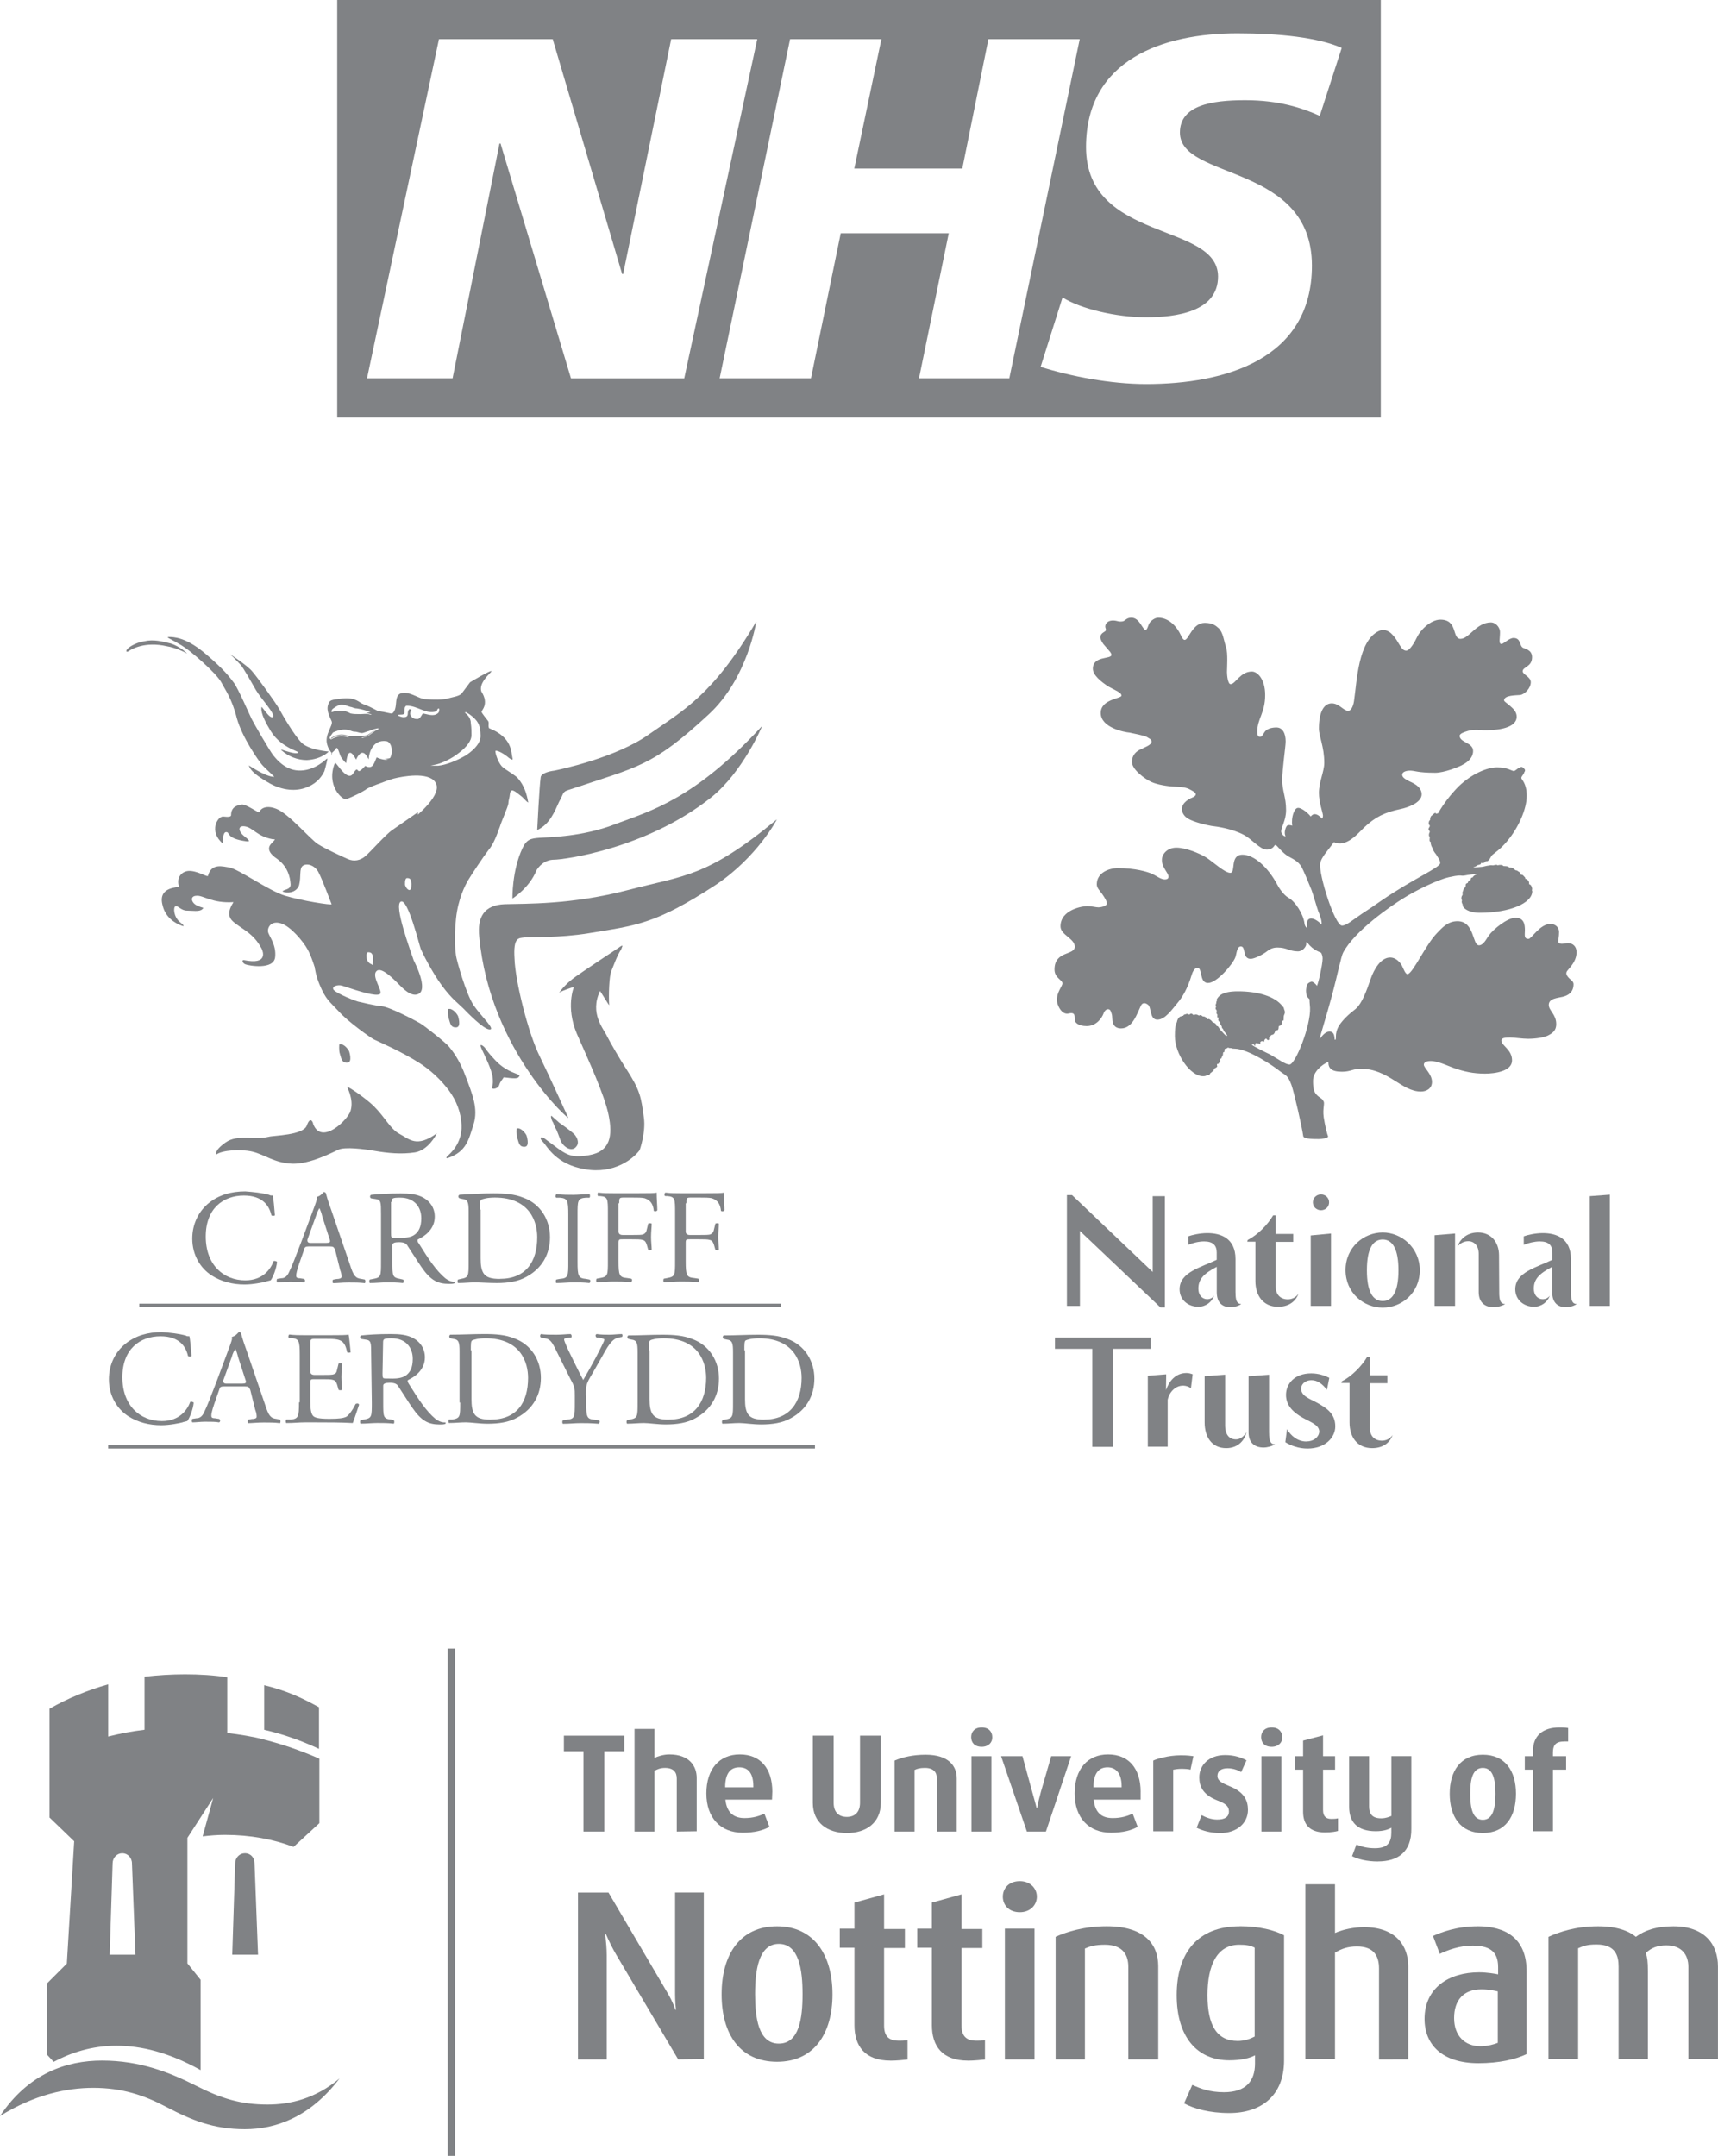 <?xml version="1.0" encoding="UTF-8"?>
<svg id="Layer_1" data-name="Layer 1" xmlns="http://www.w3.org/2000/svg" viewBox="0 0 416.85 523.04">
  <defs>
    <style>
      .cls-1 {
        fill: #808285;
        stroke-width: 0px;
      }
    </style>
  </defs>
  <g>
    <g>
      <path class="cls-1" d="M31.22,157.98c.69-.51,3.95-2.41,9.25-1.2,2.06.34,4.29,1.38,4.8,1.72s-1.54-1.72-3.95-2.41c-2.06-.51-4.11-1.03-6.34-.51-2.23.33-4.27,1.7-4.27,2.21-.18.18,0,.53.51.18"/>
      <path class="cls-1" d="M41,154.54c1.03,0,4.11,0,8.91,4.11,4.64,3.95,5.83,5.67,6.86,7.03,1.03,1.38,3.77,7.71,4.29,8.75.51,1.03,4.46,7.9,5.32,8.91.85,1.03,3.08,3.77,6.68,3.6,3.6-.16,5.99-2.75,6.34-2.92.16-.16-.34,1.88-.69,3.08-.51,1.03-1.54,2.75-3.95,3.77-2.23,1.03-5.49,1.2-9.09-.69-5.49-3.08-4.98-4.11-5.32-4.46-.34-.34,3.95,2.75,6.18,2.75.16,0-2.41-2.23-3.08-3.08-.69-.85-4.64-6.34-5.99-11.16-1.2-4.8-2.92-7.03-3.6-8.4-.69-1.38-2.75-3.42-4.46-4.98s-4.29-3.77-5.99-4.64c-1.56-1-3.44-1.68-2.41-1.68"/>
      <path class="cls-1" d="M79.76,182.34s-1.72,1.88-5.32,2.06c-2.23,0-4.46-.85-6.18-2.41-.51-.51,2.75,1.03,3.95.69,1.2-.34-3.77-.85-6.52-5.32-2.75-4.46-2.23-5.49-2.23-5.83s2.06,3.08,2.75,2.41c.69-.69-2.92-4.46-4.11-6.52-1.2-2.06-3.08-5.49-3.77-6.18-.69-.69-1.72-1.88-2.41-2.41-.69-.51,4.11,2.57,5.32,4.11,1.2,1.38,5.67,7.55,6.52,9.09s3.6,6.34,5.49,8.24c1.87,1.72,6.5,2.06,6.5,2.06"/>
      <path class="cls-1" d="M150.24,229.84c-.51.34-8.06,5.32-10.47,7.03-2.41,1.7-3.42,3.08-4.11,3.95,0,0,1.2-.69,3.6-1.38,0,0-2.06,4.8.69,11.32,2.92,6.68,6.68,14.74,7.71,19.72s.51,8.91-4.8,9.78c-4.98.85-5.67-.34-10.81-4.11-.69-.51-1.38-.16-.34.85,1.03,1.03,3.08,5.49,10.29,6.68,7.03,1.2,11.66-2.57,13.2-4.64,0,0,1.54-4.29,1.03-7.9-.69-4.98-.85-6.52-4.29-11.83-1.38-2.06-3.95-6.52-4.64-7.9-.85-1.88-4.29-5.49-1.72-10.97,0-.16,2.23,3.6,2.23,3.42-.16-2.41,0-7.03.51-8.24.51-1.2,1.38-3.77,2.41-5.32.2-.65.72-1.34-.49-.47"/>
      <path class="cls-1" d="M137.89,271.17c.69,1.03-19.03-16.12-21.61-43.9-.51-4.8,1.2-7.71,6.18-7.9,4.98-.16,16.12.16,29.84-3.42,13.73-3.6,19.21-3.08,36.18-17.15.16-.16-4.8,9.25-14.92,15.95-14.74,9.6-19.38,9.78-30.7,11.66-7.37,1.2-14.23.85-15.61,1.03s-2.75-.16-2.41,5.14c.16,5.32,3.26,18,6.18,23.83,2.75,5.65,6.19,13.37,6.86,14.74"/>
      <path class="cls-1" d="M124.34,218s-.16-6.68,2.41-12.17c1.03-2.23,2.06-2.41,4.11-2.57,2.06-.16,10.47-.16,18.69-3.42,8.24-3.08,19.03-5.99,35.33-23.67.16-.16-4.64,11.16-12.35,17.31-15.77,12.51-35.84,15.09-38.07,15.09-2.41,0-3.77,1.72-4.29,2.57-1.7,4.29-5.83,6.86-5.83,6.86"/>
      <path class="cls-1" d="M130.35,201.37s.51-10.63.85-12.86c.16-.85,1.88-1.38,3.26-1.54.85-.16,15.09-3.08,23.14-8.91,8.06-5.67,15.27-9.25,25.9-27.27,0,0-2.06,13.73-11.48,22.47-13.89,12.86-17.15,12.69-33.96,18.35-1.72.51-1.2.85-2.41,2.92-1.01,2.21-2.23,5.47-5.31,6.85Z"/>
      <path class="cls-1" d="M101.36,197.08s-4.46,3.08-6.18,4.29c-1.54,1.03-5.32,5.32-6.52,6.34-1.2,1.03-2.75,1.38-4.29.69-1.54-.69-5.32-2.41-7.21-3.6s-7.03-7.37-10.12-8.58c-3.08-1.2-4.11.51-4.11.85s-3.26-2.06-4.29-1.88c-1.03.16-2.57.51-2.57,2.57,0,.34-.51.51-1.88.34-1.38-.16-3.6,3.6-.16,6.52.16.16-.16-2.75.85-2.75s-.16,1.54,4.8,2.23c.34,0,1.54.34-.16-1.03-1.88-1.38-1.88-2.92,0-2.57s2.92,2.41,6.52,3.08c.51.16,1.2-.34-.16,1.03-1.38,1.38-.16,2.75,1.38,3.77,1.38,1.03,2.57,2.41,3.08,4.8.16,1.2.34,1.72-.16,2.23s-2.41.69-1.2,1.03c1.38.34,3.08-.16,3.6-1.72.51-2.06,0-3.95.85-4.64s2.75-.34,3.77,1.38c1.03,1.88,3.08,7.55,3.26,7.9.16.34-7.37-.85-11.32-2.06-3.95-1.2-11.32-6.52-13.55-6.86-1.38-.16-4.29-1.2-5.14,2.06-.16.34-2.75-1.38-4.8-1.2-1.54.16-2.92,1.54-2.23,3.77.16.34-5.32-.16-3.95,4.64.69,2.92,3.08,4.29,4.46,4.8.34.16,1.38.51-.34-.85-1.54-1.38-1.54-3.6-1.03-3.77.51-.34,1.38,1.03,2.75,1.03s3.08.34,3.77-.34c.51-.51.34-.16-1.2-.85s-1.88-2.41-.16-2.41c1.54-.16,3.77,1.88,8.91,1.54.16,0-2.23,2.75-.16,4.64,2.06,1.88,4.98,2.75,7.03,6.68.34.69,1.54,3.95-4.29,2.75-.51-.16-.51.69.34,1.03.85.34,6.86,1.38,7.21-1.72s-1.54-5.14-1.72-6.18c-.16-1.03.69-2.75,3.08-2.06,2.41.69,5.49,4.46,6.52,6.34s1.54,3.95,2.41,6.18c.16.34,13.55-13.38,12.01-18.87-1.38-5.49,11.48-16.12,12.01-16.99.51-.47.33-3.55.33-3.55"/>
      <rect class="cls-1" x="33.79" y="316.28" width="155.73" height=".85"/>
      <rect class="cls-1" x="26.24" y="350.58" width="171.5" height=".85"/>
      <path class="cls-1" d="M86.62,274.59s0-.69-.16-1.2-.16-1.03-1.03-1.03c-.51,0-.16,1.38-.16,1.38,0,0,.34.69,1.03.85h.33"/>
      <path class="cls-1" d="M86.62,274.59s0-.69-.16-1.2-.16-1.03-1.03-1.03c-.51,0-.16,1.38-.16,1.38,0,0,.34.69,1.03.85h.33Z"/>
      <path class="cls-1" d="M26.42,334.63c0,4.11,2.06,7.21,4.64,8.91,2.41,1.54,5.14,2.23,8.06,2.23,2.06,0,4.46-.51,5.14-.69.34-.16.69-.16,1.2-.34.51-.69,1.38-2.75,1.54-4.46-.16-.16-.69-.34-.85-.16-.69,1.88-2.57,4.64-6.86,4.64-5.32,0-9.6-3.77-9.6-10.63s4.29-9.94,9.25-9.94c4.64,0,6.18,2.57,6.68,4.8.16.16.69.16.85,0-.16-2.06-.34-4.11-.51-4.8-.34,0-.69,0-.85-.16-1.88-.51-3.77-.69-5.83-.85-3.42,0-6.34.85-8.75,2.75-2.57,2.03-4.11,5.11-4.11,8.71"/>
      <path class="cls-1" d="M67.93,344.39l-.85-.16c-1.38-.16-1.88-.69-2.75-3.42l-4.46-13.04c-.51-1.38-1.03-2.92-1.38-4.29,0-.16-.34-.34-.51-.34-.34.34-.85,1.03-1.72,1.2.16.51-.16,1.2-.51,2.23l-3.26,8.75c-1.38,3.6-2.23,5.83-2.92,7.21-.51,1.2-1.2,1.54-1.88,1.54l-1.03.16c-.16.16-.16.69,0,.85.85,0,2.06-.16,3.08-.16,1.54,0,2.57,0,3.42.16.34-.16.34-.69,0-.85l-1.03-.16c-.85,0-.85-.34-.85-.69s.16-1.2.69-2.75l1.2-3.42c.16-.69.34-.85,1.2-.85h4.98c1.03,0,1.03.16,1.38.85l1.2,4.82c.34.85.34,1.38.34,1.72s-.51.51-1.2.51l-.85.16c-.16.16-.16.69,0,.85.85,0,2.23-.16,3.77-.16s2.57,0,3.95.16c.16-.16.16-.69,0-.85ZM58.84,335.68h-3.95q-.85,0-.69-.85l2.06-5.69c.16-.69.51-1.38.85-1.88.34.69.51,1.38.69,2.06l1.72,5.32c.34.85.16,1.03-.69,1.03Z"/>
      <path class="cls-1" d="M72.55,340.28c0,3.42-.16,3.95-2.06,4.11h-1.03c-.16.16-.16.69,0,.85,1.88,0,3.08-.16,4.46-.16h2.92c2.92,0,5.83,0,8.75.16.34-.85,1.2-3.42,1.54-4.46-.16-.34-.51-.34-.85-.16-.85,1.72-1.72,2.75-2.23,3.08-.69.34-1.72.51-4.11.51-2.92,0-3.6-.34-3.95-.69-.51-.51-.69-1.72-.69-3.42v-4.64c0-.85.16-.85,1.03-.85h1.88c1.2,0,2.06,0,2.57.16.69.16.85.69,1.03,1.2l.34,1.2c.16.16.69.16.85,0,0-.69-.16-1.88-.16-3.08s.16-2.57.16-3.26c-.16-.16-.69-.16-.85,0l-.34,1.38c-.16.85-.34,1.03-.85,1.2-.34.16-1.38.16-2.75.16h-1.88q-1.03,0-1.03-.85v-6.52c0-1.2,0-1.38,1.03-1.38h2.41c1.38,0,2.41,0,3.08.16,1.72.34,2.06,1.54,2.41,3.08.16.16.69.16.85,0-.16-1.38-.34-3.77-.51-4.29-.34.16-2.23.16-4.46.16h-6.18c-1.38,0-2.41,0-3.77-.16-.16.16-.34.69,0,.85h.51c1.88.16,2.06.69,2.06,4.11v11.48h-.18v.07Z"/>
      <path class="cls-1" d="M108.06,345.09h-.16c-.85,0-1.54-.34-2.23-.85-2.23-1.88-3.95-4.46-6.52-8.58-.16-.34-.34-.51-.16-.85,1.54-.69,4.11-2.41,4.11-5.49,0-2.23-1.2-3.77-2.75-4.64s-3.42-1.03-5.49-1.03c-3.26,0-5.49.16-7.21.34-.34.16-.34.69,0,.85l1.03.16c1.38.16,1.38.69,1.38,3.77l.16,11.5c0,3.42,0,3.77-1.88,4.11l-.85.16c-.16.16-.16.69,0,.85,1.54,0,2.75-.16,4.11-.16s2.41,0,3.95.16c.16-.16.16-.69,0-.85l-.69-.16c-1.88-.16-1.88-.69-1.88-4.11v-4.11q0-.69,1.54-.69c1.38,0,1.88.34,2.23,1.03,1.03,1.54,2.41,3.77,3.26,4.98,2.23,3.26,3.95,4.11,6.68,4.11.51,0,1.03,0,1.38-.16q.16-.16,0-.34ZM95.2,334.45c-1.72,0-2.23,0-2.23-.16-.16-.16-.16-.51-.16-1.03l.14-7.55c0-.85.16-1.03,2.06-1.03,3.6,0,5.14,2.41,5.14,4.98,0,2.23-.69,3.26-1.54,3.95-.85.69-2.23.85-3.42.85Z"/>
      <path class="cls-1" d="M124.72,324.68c-2.06-.85-4.46-1.03-7.21-1.03s-5.32.16-8.24.16c-.34.16-.34.69,0,.85l.69.16c1.38.16,1.54.85,1.54,3.08v12.35h.16v.02c0,3.42,0,3.77-1.88,4.11h-.85c-.16.16-.16.69,0,.85,1.54,0,2.75-.16,4.11-.16,1.2,0,3.26.34,5.32.34,2.57,0,5.14-.34,7.21-1.54,3.77-2.06,5.67-5.49,5.67-9.6s-2.23-8.06-6.52-9.6ZM119.04,344.41c-2.06,0-3.26-.34-3.95-1.38-.51-.85-.69-1.88-.69-3.6v-11.83h-.16c0-1.54,0-2.23.34-2.41.34-.16,1.38-.51,3.26-.51,8.58,0,10.29,5.99,10.29,9.6,0,5.99-2.75,10.12-9.09,10.12Z"/>
      <path class="cls-1" d="M142.18,338.57c0-2.57,0-2.75,1.54-5.32l2.06-3.6c1.54-2.75,2.57-4.8,4.29-5.14l.85-.16c.16-.16.16-.51,0-.69h0c-1.03,0-2.06.16-3.08.16s-1.88,0-3.08-.16c-.34.16-.34.51,0,.85h.51c.85.16,1.38.34,1.38.51,0,.34-1.2,2.57-2.06,4.29-1.03,1.88-2.06,3.77-3.08,5.49-1.2-2.23-2.41-4.8-3.6-7.21-.16-.34-1.03-2.23-1.03-2.57s.16-.34,1.38-.51h.34c.16-.16.16-.69-.16-.85-.85,0-2.06.16-3.42.16-1.54,0-2.75,0-3.77-.16-.16.16-.34.51,0,.85l.85.16c1.03.16,1.54.34,2.57,2.41l3.77,7.55c1.03,1.88,1.03,2.23,1.03,3.95v1.72c0,3.42,0,3.95-1.88,4.11l-1.03.16c-.16.16-.16.69,0,.85,1.72,0,2.92-.16,4.29-.16s2.41,0,4.46.16c.16-.16.34-.69,0-.85l-1.2-.16c-1.72-.16-1.88-.69-1.88-4.11v-1.72h-.04Z"/>
      <path class="cls-1" d="M167.93,324.85c-2.06-.85-4.46-1.03-7.21-1.03s-5.32.16-8.24.16c-.34.16-.34.69,0,.85l.69.16c1.38.16,1.54.85,1.54,3.08v12.21c0,3.42,0,3.77-1.88,4.11l-.69.16c-.16.16-.16.69,0,.85,1.54,0,2.75-.16,4.11-.16,1.2,0,3.26.34,5.32.34,2.57,0,5.14-.34,7.21-1.54,3.77-2.06,5.67-5.49,5.67-9.6s-2.23-8.06-6.52-9.6ZM162.25,344.41c-2.06,0-3.26-.34-3.95-1.38-.51-.85-.69-1.88-.69-3.6v-11.83h-.16c0-1.54,0-2.23.34-2.41.16-.16,1.38-.51,3.26-.51,8.58,0,10.29,5.99,10.29,9.6,0,5.99-2.92,10.12-9.09,10.12Z"/>
      <path class="cls-1" d="M191.08,324.85c-2.06-.85-4.46-1.03-7.21-1.03s-5.32.16-8.24.16c-.34.16-.34.69,0,.85l.69.16c1.38.16,1.54.85,1.54,3.08v12.21c0,3.42,0,3.77-1.88,4.11l-.69.16c-.16.16-.16.69,0,.85,1.54,0,2.75-.16,4.11-.16,1.2,0,3.26.34,5.32.34,2.57,0,5.14-.34,7.21-1.54,3.77-2.06,5.67-5.49,5.67-9.6s-2.23-8.06-6.52-9.6ZM185.41,344.41c-2.06,0-3.26-.34-3.95-1.38-.51-.85-.69-1.88-.69-3.6v-11.83h-.16c0-1.54,0-2.23.34-2.41.34-.16,1.38-.51,3.26-.51,8.58,0,10.29,5.99,10.29,9.6,0,5.99-2.92,10.12-9.09,10.12Z"/>
      <path class="cls-1" d="M46.65,300.49c0,4.11,2.06,7.21,4.64,8.91,2.41,1.54,5.14,2.23,8.06,2.23,2.06,0,4.46-.51,5.14-.69.34-.16.69-.16,1.2-.34.51-.69,1.38-2.75,1.54-4.46-.16-.16-.69-.34-.85-.16-.69,1.88-2.57,4.64-6.86,4.64-5.32,0-9.6-3.77-9.6-10.63s4.29-9.94,9.25-9.94c4.64,0,6.18,2.57,6.68,4.8.16.16.69.16.85,0-.16-2.06-.34-3.95-.51-4.8-.34,0-.69,0-.85-.16-1.88-.51-3.77-.69-5.83-.85-3.42,0-6.34.85-8.75,2.75-2.55,2.03-4.11,5.13-4.11,8.71"/>
      <path class="cls-1" d="M88.52,310.43l-.85-.16c-1.38-.16-1.88-.69-2.75-3.42l-4.46-13.04c-.51-1.38-1.03-2.92-1.38-4.29,0-.16-.34-.34-.51-.34-.34.34-.85,1.03-1.72,1.2.16.51-.16,1.2-.51,2.23l-3.26,8.75c-1.38,3.6-2.23,5.83-2.92,7.21-.51,1.2-1.2,1.54-1.88,1.54l-1.03.16c-.16.16-.16.69,0,.85.85,0,2.06-.16,3.08-.16,1.54,0,2.57,0,3.42.16.34-.16.34-.69,0-.85l-1.03-.16c-.85,0-.85-.34-.85-.69s.16-1.2.69-2.75l1.2-3.42c.16-.69.34-.85,1.2-.85h4.98c1.03,0,1.03.16,1.38.85l1.2,4.82c.34.85.34,1.38.34,1.72s-.51.51-1.2.51l-.85.16c-.16.16-.16.69,0,.85,1.03,0,2.23-.16,3.77-.16s2.57,0,3.95.16c.16-.16.16-.69,0-.85ZM79.25,301.54h-3.95q-.85,0-.69-.85l2.06-5.69c.34-1.03.69-1.72.85-1.88.16.34.51,1.2.69,2.06l1.72,5.32c.34.85.16,1.03-.69,1.03Z"/>
      <path class="cls-1" d="M110.29,310.98c-.85,0-1.54-.34-2.23-.85-2.23-1.88-3.95-4.46-6.52-8.58-.16-.16-.34-.51-.16-.85,1.54-.69,4.11-2.41,4.11-5.49,0-2.23-1.2-3.77-2.75-4.64s-3.42-1.03-5.49-1.03c-3.26,0-5.49.16-7.21.34-.34.16-.34.69,0,.85l1.03.16c1.38.16,1.38.69,1.38,3.77v11.5c0,3.42,0,3.77-1.88,4.11l-.85.16c-.16.16-.16.69,0,.85,1.54,0,2.75-.16,4.11-.16s2.41,0,3.95.16c.16-.16.34-.69,0-.85l-.69-.16c-1.88-.34-1.88-.69-1.88-4.11v-4.11q0-.69,1.54-.69c1.38,0,1.88.34,2.23,1.03,1.03,1.54,2.41,3.77,3.26,4.98,2.23,3.26,3.95,4.11,6.68,4.11.51,0,1.03,0,1.38-.16.16-.16.16-.34,0-.34ZM100.69,299.48c-.85.69-2.23.85-3.42.85-1.72,0-2.23,0-2.23-.16-.16-.16-.16-.51-.16-1.03v-7.55h.14c0-.85.16-1.03,2.06-1.03,3.6,0,5.14,2.41,5.14,4.98,0,2.23-.69,3.26-1.54,3.95Z"/>
      <path class="cls-1" d="M126.93,290.55c-2.06-.85-4.46-1.03-7.21-1.03s-5.32.16-8.24.34c-.34.16-.34.69,0,.85l.69.16c1.38.16,1.54.85,1.54,3.08v12.21c0,3.42,0,3.77-1.88,4.11l-.69.16c-.16.16-.16.69,0,.85,1.54,0,2.75-.16,4.11-.16,1.2,0,3.26.16,5.32.16,2.57,0,5.14-.34,7.21-1.54,3.77-2.06,5.67-5.49,5.67-9.6s-2.23-8.06-6.52-9.6ZM121.26,310.27c-2.06,0-3.26-.34-3.95-1.38-.51-.85-.69-1.88-.69-3.6v-11.83h-.16c0-1.54,0-2.23.34-2.41.34-.16,1.38-.51,3.26-.51,8.58,0,10.29,5.99,10.29,9.6,0,5.99-2.75,10.12-9.09,10.12Z"/>
      <path class="cls-1" d="M137.89,306.16c0,3.42,0,3.95-2.06,4.11l-.85.16c-.16.16-.16.69,0,.85,1.54,0,2.75-.16,4.11-.16s2.41,0,3.95.16c.16-.16.34-.69,0-.85l-.85-.16c-1.88-.16-2.06-.69-2.06-4.11v-11.48c0-3.42,0-3.95,2.06-4.11h.85c.16-.16.16-.69,0-.85-1.54,0-2.75.16-3.95.16-1.38,0-2.41,0-4.11-.16-.16.16-.34.69,0,.85h.85c1.88.16,2.06.69,2.06,4.11v11.48Z"/>
      <path class="cls-1" d="M150.24,291.92c0-1.2,0-1.38,1.03-1.38h2.06c1.38,0,2.41,0,3.08.16,1.54.51,2.06,1.54,2.23,3.08.16.16.69.16.85-.16,0-1.2-.16-2.75-.16-4.29-.34.16-2.23.16-4.46.16h-5.99c-1.38,0-2.41,0-3.77-.16-.16.16-.16.69,0,.85h.51c1.88.16,1.88.69,1.88,4.11v11.66c0,3.42,0,3.77-1.88,4.11l-.85.16c-.16.16-.16.69,0,.85,1.54,0,2.57-.16,4.11-.16,1.38,0,2.41,0,4.29.16.16-.16.34-.69,0-.85l-1.03-.16c-1.88-.16-2.06-.69-2.06-4.11v-4.44c0-.85.16-.85,1.03-.85h2.23c1.2,0,2.06,0,2.57.16.69.16.85.69,1.03,1.2l.34,1.2c.16.16.69.16.85,0,0-.69-.16-2.06-.16-3.08,0-1.2.16-2.57.16-3.26-.16-.16-.69-.16-.85,0l-.34,1.38c-.16.85-.51,1.03-.85,1.2-.34.16-1.38.16-2.75.16h-2.23q-1.03,0-1.03-.85v-6.85h.16Z"/>
      <path class="cls-1" d="M166.54,291.92c0-1.2,0-1.38,1.03-1.38h2.06c1.38,0,2.41,0,3.08.16,1.54.51,2.06,1.54,2.23,3.08.16.16.69.16.85-.16,0-1.2-.16-2.75-.16-4.29-.34.16-2.23.16-4.46.16h-5.99c-1.38,0-2.41,0-3.77-.16-.16.16-.34.69,0,.85h.51c1.88.16,1.88.69,1.88,4.11v11.66c0,3.42,0,3.77-1.88,4.11l-.85.16c-.16.16-.16.69,0,.85,1.54,0,2.57-.16,4.11-.16,1.38,0,2.41,0,4.29.16.16-.16.16-.69,0-.85l-1.03-.16c-1.88-.16-2.06-.69-2.06-4.11v-4.44c0-.85.16-.85,1.03-.85h2.23c1.2,0,2.06,0,2.57.16.69.16.85.69,1.03,1.2l.34,1.2c.16.16.69.16.85,0,0-.69-.16-2.06-.16-3.08,0-1.2.16-2.57.16-3.26-.16-.16-.69-.16-.85,0l-.34,1.38c-.16.85-.51,1.03-.85,1.2-.34.16-1.38.16-2.75.16h-2.23q-1.03,0-1.03-.85v-6.85h.16Z"/>
      <path class="cls-1" d="M117.5,254.02c-.16-.16-1.38-1.2-.69.34s2.57,5.14,2.75,7.21-.34,2.06-.16,2.41c.16.34,1.38.16,1.72-.69.16-.85,1.2-1.88,1.03-1.88,0-.16,3.08.51,3.6,0,.51-.51.34-.51-.34-.85-.69-.34-2.92-.85-5.32-3.42-2.43-2.61-2.08-2.61-2.59-3.11"/>
      <path class="cls-1" d="M106,274.94c-.16.34-2.06,4.11-5.32,4.64-3.26.51-6.68.16-9.6-.34-2.92-.51-7.37-1.03-8.91-.34s-7.03,3.6-11.32,3.42-6.68-2.23-9.6-2.92-7.37-.34-8.75.69c0,0-.69-.85,2.23-2.92s6.86-.51,10.47-1.38c1.2-.34,8.4-.34,9.25-2.75.85-2.41,1.54-.69,1.54-.34,2.06,5.32,8.58-1.2,9.09-3.26.85-2.92-1.03-5.83-.85-5.83,2.23,1.2,5.32,3.6,6.52,4.8,2.75,2.75,3.95,5.49,6.18,6.68,2.39,1.23,4.09,3.46,9.07-.14"/>
      <path class="cls-1" d="M82.33,253.33s-.16,1.54.16,2.41.34,2.23,1.88,2.06c1.2-.16.34-2.75.34-2.75,0,0-.69-1.38-1.88-1.72h-.51"/>
      <path class="cls-1" d="M108.75,244.77s-.16,1.54.16,2.41.34,2.23,1.88,2.06c1.2-.16.34-2.75.34-2.75,0,0-.69-1.38-1.88-1.72h-.51"/>
      <path class="cls-1" d="M125.37,273.74s-.16,1.54.16,2.41c.34.85.34,2.23,1.88,2.06,1.2-.16.34-2.75.34-2.75,0,0-.69-1.38-1.88-1.72h-.51"/>
      <path class="cls-1" d="M133.96,270.83c.51.51,1.2,1.03,1.72,1.54,0,0,2.75,1.88,3.77,2.92.85,1.03,1.03,2.23.34,2.92-.51.69-1.38.69-2.06.34-.69-.34-1.38-1.03-1.72-1.88s-.85-2.41-1.2-2.92c-.34-.51-.51-1.38-.69-1.54-.34-.53-.69-1.88-.16-1.38"/>
      <path class="cls-1" d="M97.59,182c-.34,1.38-1.88,2.23-3.26,2.23-.51,0-.69-.16-1.2-.16,1.72,0,3.42-.34,3.77-2.06.16-.85.16-1.54-.51-2.23-.69-.69-1.03-1.03-2.41-1.88-.34-.16.51.16.69.34,1.72.51,3.26,2.05,2.92,3.77"/>
      <path class="cls-1" d="M128.13,194.51c-.69-4.11-2.41-5.49-2.57-5.83-.34-.34-1.38-1.03-2.41-1.72-.87-.53-1.21-.87-1.38-1.03-1.2-1.36-1.7-3.77-1.54-3.77.51-.16,2.06.69,3.26,1.72,1.2.85.85.16.85,0-.34-1.38,0-4.98-5.67-7.21-.34-.69.16-1.38-.34-1.88-1.38-1.72-1.52-2.06-1.49-2.1-.13-.25,1.97-1.81-.05-4.94-.67-2.05,2.06-4.29,2.41-4.8.53-.85-5.14,2.57-5.14,2.57-1.03,1.38-1.56,2.06-2.06,2.75-.67.69-2.23.85-3.42,1.2-1.38.33-3.26.33-5.32.16-1.38,0-3.26-1.54-5.14-1.54-3.08,0-1.2,3.6-2.92,4.98-.16.18-1.7-.34-3.08-.51-.69,0-1.2-.69-3.95-1.72-1.03-.34-1.72-1.72-5.14-1.38-2.73.34-3.08.34-3.42,1.54-.53,1.54.69,3.44.85,3.95.51,1.03-1.88,3.26-1.03,5.83.27.92.83,1.65,1.07,1.94.22-.31.71-.56,1.09-1.21.34-.53.85,1.72,1.2,2.23.85,1.21,1.2,1.38,1.2,1.38.53-5.14,2.41-.69,2.41-.85,1.88-3.93,3.08.53,3.08-.16,0-1.21.87-4.8,4.29-4.29,1.03.16,1.72,2.05,1.03,3.77-.51,1.54-3.42.16-3.42.16-.53,1.21-.87,3.1-2.75,2.06-1.72,1.88-1.56,1.2-2.06.85-.69.34-.85,1.38-1.54,1.54-1.54.34-3.6-3.59-3.77-3.08-2.23,5.49,1.9,9.09,2.75,8.75,1.56-.51,4.13-1.88,4.64-2.23.51-.51,2.92-1.38,3.42-1.54,1.36-.51,2.23-.85,3.42-1.2,2.06-.53,8.4-1.72,10.12.85,2.06,2.92-4.62,8.24-5.99,9.44s-4.11,3.08-5.14,3.42c-1.03.34-2.73,2.39-7.71,7.03-2.23,2.23-2.23,8.4-2.57,9.09-.85,1.36-9.78,5.14-9.09,6.68s1.2,4.8,1.2,6.18-.34,3.44,1.2,7.21c1.56,3.77,2.41,4.11,4.64,6.52,2.25,2.57,7.9,6.52,8.58,6.86s6.68,2.92,10.97,5.67c4.29,2.73,6.52,5.83,7.21,6.68,1.88,2.57,2.92,5.32,3.08,8.4.18,4.64-2.92,7.04-3.42,7.55s-.16.51,0,.51c4.62-1.56,5.14-4.47,6.34-8.24,1.2-3.77-.34-7.37-1.88-11.48-1.54-4.29-3.42-6.52-4.11-7.37-.69-.87-5.83-4.98-7.03-5.67-1.2-.69-7.35-3.93-9.25-4.11s-4.64-.87-5.32-1.03c-.67,0-5.65-2.06-6.34-2.92-.69-.87,1.03-1.38,2.06-1.03,4.64,1.56,8.06,2.57,9.09,2.06,1.03-.53-2.23-4.47-.69-5.67,1.21-1.03,4.47,2.41,5.32,3.26.87.87,2.92,3.1,4.64,2.41,2.73-1.03-.87-7.9-1.03-8.24-.67-2.06-4.96-13.55-3.08-14.23,1.72-.69,4.46,10.63,4.8,11.48.34.85,2.73,5.65,5.14,8.91,2.39,3.26,4.13,4.46,5.14,5.49s4.8,4.98,6.34,5.14c1.72.16-1.88-3.08-3.77-5.83-1.88-2.75-4.13-10.97-4.29-12.01-.16-1.03-.51-4.29,0-9.09s2.23-8.06,2.92-9.25c.69-1.2,3.78-5.83,4.98-7.37,1.21-1.38,2.06-3.78,2.75-5.67.34-1.21,2.06-4.98,2.06-5.67s.34-1.56.34-2.06c.18-1.88,1.21-.85,2.75.34.34.18,1.88,2.06,1.72,1.38ZM80.44,172.74v-.16c0-.07.02-.14.04-.2h-.04s.05-.07.07-.11c.13-.25.38-.43.6-.56.27-.2.54-.34.54-.34.51-.34,1.2-.51,1.72-.34.51,0,1.54.51,1.88.51.51.16.85.34,1.38.34,1.03.16,2.23.51,3.26.85-.18.05-.4.09-.62.14.04,0,.07.02.09.02h-.22c-.11.02-.24.04-.34.05.47.13.89.24,1.07.29l.34.16h-.34c-.85-.33-1.72-.14-2.41-.14-.85,0-1.72,0-2.41-.16-1.38-.85-3.08-.85-4.46-.34h-.16ZM91.76,177c-.69.16-1.2.69-1.72,1.03-.69.51-1.2.85-2.23,1.03v-.16c1.03,0,1.54-.51,2.23-1.03.34-.34.69-.51,1.2-.69l-.81.27c-.74.54-1.34,1.09-2.43,1.09l-3.44.02c-1.68-.67-2.7-.36-4.18.45-.05.11-.09.18-.09.24,1.38-.85,2.57-1.2,4.29-.51v.16c-1.72-.51-2.75-.34-4.29.51,0-.16-.18-.16-.18-.16-.16-.16-.34-.16.69-1.54.94-.4,1.47-.6,2.17-.67.24-.04.47-.04.74-.04,1.03,0,1.72.51,2.23.51.8,0,1.16.31,1.92.34.36-.02,1.01-.34,1.68-.51.6-.24,1.2-.47,1.67-.54.29-.09.54-.14.74-.14-.14.04-.25.09-.38.14.07,0,.14.02.2.04h.34l-.34.16ZM90.39,234.12s-.34-.16-.18-.18c-.85-.16-1.2-1.2-1.2-1.2,0,0-.34-1.72.34-1.72,1.03,0,1.03.69,1.2,1.38,0,.69-.16,1.72-.16,1.72ZM99.66,215.95c0-.18-.18-.18-.34,0-.69-.16-1.03-1.2-1.03-1.2,0,0-.18-1.72.51-1.72,1.03,0,.87.69,1.03,1.38,0,.69-.16,1.54-.16,1.54ZM101.2,174.45c-.51,0-1.2-.16-1.54-.85-.34-.51,0-1.03.16-1.38-.16-.16-.34-.16-.51-.16-.69.69,0,1.54-.85,1.88-.69.16-1.2,0-1.88-.34v-.16c.51-.16,1.72.16,1.54-.69,0-.51,0-1.38.51-1.54,2.73-.02,4.8,2.21,7.21,1.36.34-.16.16-.69.69-.69.16.34,0,1.03-.34,1.2-1.03.85-2.57.16-3.6,0-.34.51-.69,1.38-1.38,1.38ZM112.86,183.36c-2.06,1.2-4.64,2.23-6.52,2.41h-1.88l1.54-.34c1.38-.34,3.6-1.38,5.32-2.75,2.06-1.54,3.08-3.08,3.08-4.29,0-1.03,0-1.72-.16-2.92,0-1.2-.69-2.06-1.72-2.75l.56.33c-.07-.05-.14-.11-.22-.14l.16-.16.85.51c1.88,1.38,2.75,2.41,2.75,5.32,0,2.06-2.41,3.95-3.77,4.8Z"/>
      <path class="cls-1" d="M80.61,182.85s-.05-.05-.13-.13c-.07.11-.11.2-.11.33l.24-.2Z"/>
    </g>
    <g>
      <path class="cls-1" d="M348.96,197.26c1.3-2.28,3.06-4.56,4.97-6.48,3.06-2.95,6.79-4.61,9.32-4.61s3.57.88,4.04.88c.41,0,.83-.62,1.45-.83.26-.05.21-.16.41-.16.31,0,.88.52.88.83,0,.26-.1.26-.16.41-.16.67-.73.98-.73,1.45,0,.41,1.3,1.19,1.3,4.35s-1.97,7.67-4.71,10.93c-1.66,2.02-3.11,2.9-3.68,3.42-.31.31-.47.93-.88,1.3s-.62.05-.78.31c-.16.31-.57.36-.88.31-.31-.1-.05.16-.31.31-.31.16-.31.1-.67.21-.31.1-.16.31-1.04.47.31.16,1.71-.05,2.02-.05s1.3-.31,1.61-.31.31-.1.67-.1c.31,0,.31.05.47.05s.83-.31,1.19,0c.16-.16.83-.1.93-.1.21,0,.26.21.47.26.26.05.67,0,.98.1.1.05.21.05.36.26.67-.05,1.24.31,1.35.52.31.31.47.1.62.26s.62.31.73.57c.05.16-.05.26.05.31.1.1.41.1.52.16s.21.21.31.31c.1.16.41.26.31.62.52,0,.93.62.93.93v.31s.16.16.31.21c.21.05.52.83.41,1.14-.1.31.05.26.05.41,0,2.9-5.44,5.23-12.74,5.23-2.8,0-3.89-1.14-4.04-1.5-.1-.26-.1-.31-.1-.52-.1-.16-.36-.57-.16-.98,0,0-.16-.26-.16-.57.05-.67.31-.62.31-.88,0-.16-.05-.26-.05-.36,0-.31.16-.36.26-.88.1-.36.16-.1.31-.41s.21-.1.21-.52.1-.47.52-.62c0,0,.1-.62.57-.67.21,0,.1-.26.21-.47.1-.26.36-.05.47-.31.05-.16.52-.57,1.04-.67-1.81-.05-2.9.41-3.68.36-.57-.05-.78-.16-3.16.36-2.95.67-8.29,3.37-10.93,5.03-3.32,2.02-11.97,8.03-14.76,13.26-.47.83-1.45,5.7-2.64,10.15-1.35,5.08-2.95,10-3.06,10.83.78-1.04,1.5-1.81,2.38-1.81,1.45,0,1.14,1.81,1.3,1.97.26.16.26-.36.26-.88,0-.47.1-1.5.83-2.64.83-1.24,2.18-2.59,3.89-3.89,1.66-1.35,2.8-4.71,3.68-7.25.88-2.54,2.54-5.28,4.77-5.28,1.55,0,2.54,1.4,2.85,1.97.36.73.88,2.18,1.4,2.07,1.3-.26,4.4-7.2,7.1-9.95,1.24-1.3,2.64-2.9,4.97-2.9,4.2,0,3.57,5.85,5.23,5.85,1.09,0,1.86-1.66,2.38-2.38,1.09-1.5,4.46-4.3,6.48-4.3s2.28,1.55,2.28,3c0,1.14-.31,2.12.88,2.12.73,0,2.75-3.63,5.34-3.63.98,0,2.07.67,2.07,1.97,0,1.19-.21,1.86-.21,2.23s.31.62.83.62c.57,0,1.09-.16,1.55-.16,1.09,0,2.07.73,2.07,2.18,0,1.71-.88,2.95-2.02,4.25-.47.52-.62.88-.26,1.5.62.98,1.55,1.19,1.55,2.02,0,2.02-1.35,2.75-2.59,3.06-1.19.31-3.42.36-3.42,1.97,0,1.4,1.81,2.28,1.81,4.66,0,1.04-.36,1.92-1.76,2.64-1.5.88-4.56.93-5.03.93-1.4,0-3.32-.31-4.4-.31s-2.12.05-2.12.73c0,1.24,2.59,2.18,2.59,4.82s-4.14,3.21-6.58,3.21c-2.9,0-5.13-.52-7.51-1.35-1.24-.41-3.78-1.71-5.65-1.71-1.09,0-1.66.36-1.66.88,0,.83,1.97,2.23,1.97,4.2,0,1.66-1.4,2.33-2.69,2.33-4.71,0-7.87-5.54-14.66-5.54-1.71,0-2.43.73-4.46.73-2.64,0-3.37-.88-3.32-2.43-1.66.78-3.73,2.43-3.73,4.66,0,1.76.21,2.69.88,3.37.67.73,1.45.93,1.61,1.5.47.47-.21,1.71.1,3.94.26,1.71.78,3.99,1.04,4.56.26.52-1.66.73-2.18.73-.88,0-3.78.05-3.83-.73-.31-2.23-2.18-10.46-2.85-12.38-.93-2.49-1.35-2.23-2.9-3.42-1.35-1.09-7.62-5.39-10.93-5.39-.88,0-.41-.16-1.14-.16-.47,0-.1-.1-.36-.1-.31,0-.26.26-.73.26-.31,0-.1.83-.31.83-.31,0-.21.31-.26.62-.05.31-.31.52-.36.83s-.36,0-.36.31.16.31,0,.52c-.31.36-.26.57-.47.57-.26,0-.26.1-.26.21,0,.41.21.36-.1.62s-.67.26-.67.62c0,.16-.1.26-.16.36-.21,0-.36.21-.47.31s-.05-.1-.26.26c-.21.31-.16.31-.36.31-.67,0-.41.31-1.35.31-3.16,0-6.84-5.44-6.84-9.74,0-3,.41-2.95.52-3.52.1-.62.57-1.19.88-1.24.36-.05.26-.21.67-.16-.05-.26.31-.31.52-.36.31-.16.47-.16.88.1.16-.1.26-.26.52-.26s.36.31.57.31c.31,0,.26-.1.52-.1s.41.05.78.26c.16-.05.26-.16.41-.1s.41.16.47.31c.21,0,.41-.05.83.26.16.1.31.31.31.41.31.05.16-.21.57.05.41.26.41.31.67.62.26.31.21.05.52.26.52.31.31.52.52.73.16,0,.21,0,.36.16.26.21.05.31.26.41.1.05.21,0,.26.31.05.26.36.36.67.78.21.26.67.73.83.73.21,0,.16-.21-.16-.57-.36-.52-.36-.31-.67-1.04-.1-.26-.31-.16-.31-.52,0-.31-.41-.62-.41-.88s0-.31-.16-.41-.21-.16-.26-.31c-.16-.36.05-.36.05-.62s-.26.05-.31-.16c-.05-.21,0-.41,0-.62s-.21-.1-.21-.41.05-.21.05-.52-.21-.26-.26-.52c-.05-.31.1-.26.1-.57s-.1-.05-.1-.31c0-.31.16-.26.16-.67,0-.16.1-.31.16-.47.05-.21-.16-.21,0-.36.47-.73,1.24-1.86,5.08-1.86,4.77,0,9.01,1.19,10.83,3.63.16.21.31.21.36.62.05.31.21.36.21.88,0,.31-.21.57-.26.88-.1.57.1,1.14-.26,1.14-.31,0-.1.93-.36.93-.21,0-.05.31-.47.31-.31,0,0,.93-.47,1.04-.16.05-.47-.1-.57.36-.05.21-.26.67-.57.73-.47.1-.31.1-.52.31-.62.57-.21.67-.36.88-.47.47-.57-.52-.88-.16-.16.21-.26.21-.26.36,0,.41-.1.31-.41.21-.36-.16-.73.31-.57.47.21.26-.05.31-.31.1-.1-.1-.31-.05-.41-.1-.26-.1-.52,0-.52.26,0,.36.05.36-.1.36s-.1-.36-.31-.36c-.26,0-.47.05-.47.05.1.31,3.63,2.02,4.51,2.43,2.07,1.19,3.68,2.43,4.71,2.43,1.4,0,5.18-9.43,4.97-13.78-.1-1.35-.16-1.66-.1-1.86.1-.41-.88-.36-.88-2.23,0-.41.1-1.3.41-1.71.21-.26.73-.52.98-.52.31,0,1.14.67,1.24,1.04.36-.57,1.4-5.23,1.4-6.68,0-.52-.21-1.14-.36-1.35-.21-.21-1.86-.52-3.26-2.38-.1-.16-.31-.26-.36-.16-.1.1,0,.16,0,.47,0,.47-.78,1.71-2.02,1.71-2.07,0-2.64-.93-4.97-.93-1.14,0-1.92.41-2.54.93-1.14.88-3.11,1.81-3.94,1.81-2.12,0-1.09-3-2.38-3-.98,0-.98,1.55-1.35,2.64-.62,1.66-4.46,6.22-6.63,6.22s-1.3-3.68-2.54-3.68c-.78,0-1.24,1.09-1.45,1.81-.93,3.11-2.18,5.28-3.42,6.73s-2.95,4.04-4.87,4.04-1.4-2.95-2.28-3.63c-.41-.31-1.24-.73-1.71.21-.93,1.92-2.02,5.54-4.82,5.54-1.71,0-2.07-1.24-2.12-2.12-.05-.88-.05-1.09-.21-1.55-.16-.52-.31-.98-.83-.98-.36,0-.83.26-1.14,1.14-.36.93-1.66,2.95-4.04,2.95-2.07,0-2.85-.88-2.9-1.45-.05-.88.21-2.02-1.45-1.61-1.81.47-2.9-2.23-2.9-3.26,0-1.97,1.35-3.37,1.35-4.04,0-.88-1.92-1.3-1.92-3.37,0-4.61,4.92-3.37,4.92-5.54,0-1.97-3.47-2.85-3.47-4.92,0-4.14,5.49-4.92,6.48-4.92s2.18.31,2.75.31,2.02-.31,2.02-.93c0-.67-.62-1.55-1.14-2.33-.57-.78-1.3-1.45-1.3-2.33,0-2.9,3.06-3.94,5.13-3.94,4.2,0,7.1.88,8.19,1.35,1.19.52,2.18,1.4,3.21,1.4.52,0,.88-.21.88-.67,0-.93-1.61-2.18-1.61-4.04,0-1.45,1.3-3,3.52-3s5.44,1.3,7.15,2.33c1.66,1.04,4.56,3.78,5.91,3.78,1.45,0-.21-4.4,3-4.4,2.75,0,6.16,3,8.44,7.3.41.83,1.61,2.54,2.64,3.11,1.66.88,3.68,3.99,3.94,6.27.1.73.52,1.09.67,1.09-.16-.73-.26-2.07.73-2.28.88-.21,2.33.93,2.69,1.45.31-.57-.47-2.59-.73-3.16-.21-.47-1.45-4.87-1.81-5.59-.31-.83-1.76-4.3-2.23-5.18-.83-1.5-2.43-2.12-3.21-2.59-1.19-.67-2.43-2.18-2.75-2.49s-.31-.26-.52-.26c-.16,0-.41,1.09-2.02,1.09s-3.57-2.54-5.54-3.57c-2.8-1.5-6.48-2.02-7.87-2.18-.98-.16-4.25-.88-5.75-1.81-1.04-.67-1.4-1.55-1.4-2.33,0-1.55,1.97-2.54,2.43-2.69.47-.21.93-.47.93-.83,0-.47-.88-.88-1.45-1.19-.83-.47-2.02-.62-3.63-.67-1.61-.05-4.25-.47-5.7-1.14-1.45-.67-4.71-2.95-4.71-4.87,0-1.35.73-2.33,1.81-2.9s2.95-1.14,2.95-2.02c0-.62-.67-.78-1.09-1.09-.52-.36-3.32-.88-4.25-1.09-1.24-.1-6.99-1.19-6.99-4.77,0-3.37,5.03-3.47,5.03-4.2,0-.78-1.45-1.24-3.11-2.18-1.86-1.19-3.83-2.8-3.83-4.35,0-3.21,4.51-2.23,4.51-3.37,0-.26-.31-.73-.47-.88l-1.24-1.45c-.47-.47-.98-1.45-.98-1.86,0-1.3,1.35-1.3,1.35-1.86,0-.36-.16-.47-.16-.83,0-.88.93-1.76,2.75-1.35.62.16.93.21,1.5.1.57-.1.88-.88,2.07-.88,1.55,0,2.28,1.66,2.64,2.12.31.41.47.83.83.83.47,0,.57-1.19,1.04-1.81.31-.41,1.19-1.14,2.02-1.14,2.54,0,4.51,2.07,5.54,4.35.21.47.52,1.04.88,1.04.98,0,1.86-4.14,4.87-4.14,1.86,0,2.69.67,3.37,1.3,1.09.98,1.3,3.21,1.81,4.66.47,1.35.21,5.18.21,5.96s.21,2.95.88,2.95c1.19,0,2.33-3.06,5.18-3.06,1.24,0,3.21,1.71,3.21,5.7,0,4.35-1.92,5.75-1.92,8.91,0,.62.1,1.24.67,1.24s.88-.93,1.24-1.35c.52-.57,1.45-.93,2.75-.93,1.5,0,2.23,1.45,2.23,3.37,0,1.35-.83,6.68-.83,9.38s.93,4.09.93,7.3c0,2.54-1.19,4.09-1.19,5.18,0,.47.62,1.3,1.09,1.14-.52-.67,0-2.33.41-2.59.31-.21.88-.05,1.19.05-.31-2.12.52-4.14,1.24-4.3,1.04-.26,3.11,1.76,3.21,2.07.31-.31.57-.57.98-.57.62,0,1.24.47,1.81,1.09.16-.26.21-.41.21-.78,0-.52-.98-3.21-.98-5.44,0-2.69,1.3-5.23,1.3-7.3,0-3.99-1.3-6.42-1.3-8.34,0-3.99,1.19-6.11,3.11-6.11,1.81,0,2.85,1.81,3.99,1.81.88,0,1.35-1.61,1.45-2.64.67-4.56.98-14.4,6.01-16.73,1.04-.52,2.33-.16,3.21.83,1.76,1.81,2.07,3.94,3.42,3.94.93,0,2.18-2.33,2.64-3.32.73-1.55,3.21-4.2,5.65-4.2,4.3,0,2.75,4.66,4.87,4.66s3.83-3.99,7.41-3.99c1.04,0,2.18,1.09,2.18,2.38,0,.88-.1,1.45-.1,1.92s0,.93.47.93,1.86-1.45,2.9-1.45c1.81,0,1.4,1.76,2.23,2.33.47.31,2.28.47,2.28,2.33,0,2.38-2.28,2.33-2.28,3.42,0,.78,1.97,1.35,1.97,2.64,0,1.4-1.4,2.95-2.59,3.11-.88.1-3.89,0-3.89,1.3,0,.31.78.73,1.4,1.3.83.73,1.66,1.45,1.66,2.69,0,1.66-1.86,3.26-7.67,3.26-.93,0-1.19-.1-2.18-.1-.41,0-1.24.05-1.97.26-1.04.31-2.02.67-2.02,1.19,0,1.66,3.26,1.61,3.26,3.68,0,1.5-1.09,2.59-2.49,3.32-.93.57-4.56,1.97-6.68,1.97-4.35,0-4.92-.52-6.11-.52-1.09,0-1.92.36-1.92.98,0,.67.67,1.04,1.61,1.55.62.31,3.11,1.19,3.11,3.21,0,2.12-3.57,3.26-5.08,3.57-3.94.83-6.16,1.92-8.91,4.51-1.4,1.35-4.35,4.97-7.3,3.52-1.24,1.81-3.11,3.63-3.32,5.18-.41,2.64,3.52,15.08,5.28,15.08,1.09,0,2.64-1.4,4.87-2.9,1.45-.93,3.06-2.02,4.82-3.26,7.72-5.28,14.14-7.93,14.14-9.01,0-.83-.67-1.45-.88-1.92-.21-.36-.41-.52-.62-.88-.21-.31-.16-.41-.31-.73s-.31-.47-.41-.88c-.1-.31-.1-.36-.05-.67-.31-.1-.31-.31-.31-.62s.05-.31.05-.57-.21-.1-.21-.52c0-.57.21-.52.21-.88,0-.1-.31-.31-.31-.52,0-.41.31-.52.31-.83s-.26-.21-.26-.47c0-.93.31-.83.36-1.04-.05-.21.05-.83.36-.98.31-.26.73-.73.98-.67.05.41.21.1.57.1"/>
      <polygon class="cls-1" points="265.03 351.02 265.03 327.24 255.97 327.24 255.97 324.49 279.23 324.49 279.23 327.24 270.06 327.24 270.06 351.02 265.03 351.02"/>
      <path class="cls-1" d="M302.44,347.44c-.36,1.76-1.86,3.89-4.92,3.89-3.52,0-5.23-2.75-5.23-6.22v-11.24l4.97-.36v12.28c0,2.33,1.04,3.42,2.64,3.42,1.14,0,2.02-.88,2.54-1.76"/>
      <path class="cls-1" d="M307.93,347.65c0,1.76.26,2.75,1.45,2.75-.73.47-1.86.78-2.8.78-2.02,0-3.63-1.04-3.63-3.68v-13.62l4.97-.36v14.14Z"/>
      <path class="cls-1" d="M325.59,335.11c2.38-1.19,4.87-3.73,6.16-5.96h.62v4.51h4.25v1.92h-4.25v10.88c0,1.66.93,3.06,2.95,3.06.93,0,1.97-.41,2.59-1.4-.47,1.45-1.92,3.21-4.97,3.21-3.63,0-5.49-2.69-5.49-6.22v-9.58h-1.97l.1-.41h0Z"/>
      <path class="cls-1" d="M282.91,337.24c.78-2.23,2.38-4.14,4.97-4.14.57,0,1.09.16,1.5.31l-.41,3.37c-2.33-1.55-5.03,0-5.65,2.8v11.4h-4.82v-17.2l4.46-.36-.05,3.83Z"/>
      <path class="cls-1" d="M316.94,349.72c-2.12,0-3.78-1.45-4.66-3l-.41,3.16c1.3.83,3.21,1.55,5.39,1.55,4.25,0,6.73-2.64,6.73-5.39,0-3.26-2.38-4.56-4.46-5.75-1.97-1.04-3.83-1.66-3.83-3.42,0-.88.78-2.02,2.54-2.02,1.45,0,2.64.93,3.73,2.33l.57-2.9c-1.04-.52-2.54-1.09-4.4-1.09-4.04,0-6.11,2.54-6.11,5.23s1.97,4.35,3.99,5.49,4.09,1.76,4.09,3.47c-.16,1.35-1.4,2.33-3.16,2.33"/>
      <polygon class="cls-1" points="385.74 316.83 385.74 290.2 390.61 289.84 390.61 316.83 385.74 316.83"/>
      <path class="cls-1" d="M302.75,300.82c2.38-1.19,4.87-3.73,6.16-5.96h.62v4.51h4.25v1.92h-4.25v10.88c0,1.66.93,3.06,2.95,3.06.93,0,1.97-.41,2.59-1.4-.47,1.45-1.92,3.21-4.97,3.21-3.57,0-5.49-2.69-5.49-6.22v-9.58h-1.97l.1-.41h0Z"/>
      <path class="cls-1" d="M318.55,291.7c0,1.09.88,1.92,1.97,1.92s1.97-.83,1.97-1.92-.88-1.92-1.97-1.92c-1.09,0-1.97.83-1.97,1.92"/>
      <polygon class="cls-1" points="322.95 316.83 322.95 299.26 318.03 299.73 318.03 316.83 322.95 316.83"/>
      <path class="cls-1" d="M363.77,313.61c0,1.76.26,2.75,1.45,2.75-.73.47-1.86.78-2.8.78-2.02,0-3.63-1.04-3.63-3.68v-9.27c0-1.97-1.09-3.06-2.54-3.06-.98,0-2.02.47-2.64,1.35.57-1.66,2.12-3.47,5.03-3.47,3.21,0,5.08,2.43,5.08,5.54l.05,9.07h0Z"/>
      <polygon class="cls-1" points="353.05 316.83 348.08 316.83 348.08 299.68 353.05 299.26 353.05 316.83"/>
      <path class="cls-1" d="M335.49,315.64c-2.38,0-3.83-2.23-3.83-7.46s1.45-7.46,3.83-7.46,3.83,2.28,3.83,7.46-1.45,7.46-3.83,7.46M335.49,299.01c-4.56,0-9.01,3.57-9.01,9.12s4.4,9.12,9.01,9.12,9.01-3.57,9.01-9.12c-.05-5.49-4.51-9.12-9.01-9.12"/>
      <path class="cls-1" d="M381.18,313.61c0,1.76.26,2.75,1.4,2.75-.62.47-1.71.78-2.64.78-1.92,0-3.32-1.04-3.32-3.68v-6.11c-3.32,1.71-4.46,3.11-4.46,5.28,0,2.8,2.8,3.21,3.89,1.71-.57,1.55-2.02,2.69-3.83,2.69-2.54,0-4.56-1.71-4.56-4.25,0-4.14,5.18-5.28,9.01-7.15v-1.76c0-1.76-.93-2.69-3.06-2.69-1.24,0-2.8.36-3.89.83v-2.07c.83-.31,2.8-.78,4.61-.78,3.21,0,6.84,1.19,6.84,6.32v8.13h0Z"/>
      <path class="cls-1" d="M299.79,313.61c0,1.76.26,2.75,1.4,2.75-.62.47-1.71.78-2.64.78-1.92,0-3.32-1.04-3.32-3.68v-6.11c-3.32,1.71-4.46,3.11-4.46,5.28,0,2.8,2.8,3.21,3.83,1.71-.57,1.55-2.02,2.69-3.83,2.69-2.54,0-4.56-1.71-4.56-4.25,0-4.14,5.18-5.28,9.01-7.15v-1.76c0-1.76-.93-2.69-3.06-2.69-1.24,0-2.8.36-3.83.83v-2.07c.83-.31,2.8-.78,4.61-.78,3.21,0,6.84,1.19,6.84,6.32v8.13h0Z"/>
      <polygon class="cls-1" points="262.03 298.64 262.03 316.83 258.87 316.83 258.87 289.94 260.11 289.94 279.69 308.59 279.69 290.2 282.65 290.2 282.65 317.19 281.56 317.19 262.03 298.64"/>
    </g>
  </g>
  <path class="cls-1" d="M81.82,0v101.28h253.21V0H81.82ZM138.54,91.79l-17.09-56.97h-.25l-11.39,56.97h-20.76L106.51,9.5h27.6l16.84,56.97h.25l11.65-56.97h20.89l-17.72,82.29h-27.47ZM222.98,91.79l7.22-35.2h-26.21l-7.22,35.2h-22.16l17.09-82.29h22.16l-6.58,31.4h26.21l6.33-31.4h22.16l-17.09,82.29h-21.9ZM320.22,28.11c-4.18-1.9-9.88-3.8-18.1-3.8s-15.83,1.27-15.83,7.85c0,11.65,32.03,7.34,32.03,32.28,0,22.79-21.14,28.74-40.26,28.74-8.61,0-18.36-1.9-25.57-4.18l5.32-16.84c4.43,2.79,13.04,4.81,20.26,4.81s17.47-1.27,17.47-9.88c0-13.29-32.03-8.23-32.03-31.4,0-21.27,18.74-27.6,36.72-27.6,10.13,0,19.62,1.01,25.32,3.54l-5.32,16.46Z"/>
  <g>
    <path class="cls-1" d="M379.5,422.51c-2.21,0-2.7,1.07-2.7,2.7v.85h3.2v3.27h-3.2v14.94h-4.84v-14.94h-1.99v-3.27h1.99v-1.28c0-3.63,2.35-5.69,6.4-5.69.85,0,1.42,0,2.13.14v3.27s-1,0-1,0Z"/>
    <path class="cls-1" d="M409.66,499.63v-22.48c0-2.85-1.57-5.19-5.34-5.19-2.13,0-3.63.57-4.98,1.85.36,1.07.5,2.13.5,4.34v21.42h-7.11v-22.48c0-2.56-.71-5.34-5.34-5.34-2.35,0-3.2.36-4.48.92v26.89h-7.19v-29.67c2.7-1.21,6.62-2.56,12.02-2.56,4.48,0,7.4,1.07,9.18,2.56,2.13-1.57,4.98-2.56,9.11-2.56,7.54,0,10.81,4.34,10.81,9.75v22.48h-7.19v.07h0Z"/>
    <path class="cls-1" d="M334.32,451.61c-2.7,0-4.84-.57-6.26-1.28l1.07-2.85c1.07.5,2.49.92,4.48.92,3.06,0,3.98-1.42,3.98-3.77v-1.21c-.57.36-1.78.85-3.77.85-4.48,0-6.47-2.21-6.47-5.91v-12.31h4.84v12.17c0,1.64.57,2.92,2.92,2.92,1.21,0,1.92-.36,2.49-.57v-14.51h4.84v17.57c.07,5.76-3.34,7.97-8.11,7.97"/>
    <path class="cls-1" d="M321.44,444.56c-3.56,0-5.26-1.85-5.26-4.98v-10.25h-1.99v-3.27h1.99v-3.77l4.84-1.28v5.05h2.92v3.27h-2.92v9.82c0,1.64.85,2.13,1.99,2.13.57,0,1.07,0,1.64-.14v3.06c-.5.14-1.42.36-3.2.36"/>
    <rect class="cls-1" x="306.07" y="426.07" width="4.84" height="18.28"/>
    <path class="cls-1" d="M296.04,444.71c-2.35,0-4.27-.57-5.69-1.28l1.21-3.06c.92.5,2.28,1.07,3.77,1.07,1.78,0,2.85-.57,2.85-1.99,0-1.28-.85-1.92-2.92-2.7-3.56-1.42-4.27-3.56-4.27-5.55,0-2.92,2.28-5.41,6.26-5.41,2.21,0,3.91.57,5.19,1.28l-1.28,2.85c-.57-.36-1.85-.92-3.27-.92-1.64,0-2.49.71-2.49,1.85,0,1.28,1.28,1.78,2.92,2.49,3.63,1.42,4.48,3.56,4.48,5.76,0,3.2-2.7,5.62-6.76,5.62"/>
    <path class="cls-1" d="M288.86,429.34c-.36-.14-1.42-.21-2.21-.21-.85,0-1.57.14-1.99.21v14.94h-4.84v-17.15c.71-.36,3.56-1.28,6.69-1.28,1.85,0,2.35.14,3.06.21l-.71,3.27Z"/>
    <path class="cls-1" d="M334.6,499.63v-22.06c0-3.06-1.28-5.34-5.34-5.34-2.28,0-3.77.57-5.34,1.49v25.83h-7.19v-42.4h7.19v11.81c1.85-.85,4.62-1.42,7.04-1.42,7.9,0,10.74,4.7,10.74,9.53v22.55"/>
    <path class="cls-1" d="M238.2,423.79c-1.78,0-2.56-1.07-2.56-2.35s.85-2.35,2.56-2.35,2.56,1.07,2.56,2.35c.07,1.28-.92,2.35-2.56,2.35"/>
    <path class="cls-1" d="M253.78,444.35h-4.62l-6.26-18.28h5.19l2.35,8.61c.21.85.85,2.92,1.07,3.98h.14c.14-1.07.71-3.2.92-3.98l2.49-8.61h4.84l-6.12,18.28Z"/>
    <rect class="cls-1" x="235.71" y="426.07" width="4.84" height="18.28"/>
    <path class="cls-1" d="M308.56,423.79c-1.78,0-2.56-1.07-2.56-2.35s.85-2.35,2.56-2.35,2.56,1.07,2.56,2.35c.07,1.28-.92,2.35-2.56,2.35"/>
    <path class="cls-1" d="M227.31,444.35v-12.88c0-1.28-.57-2.56-2.92-2.56-1.21,0-1.92.21-2.49.5v14.94h-4.84v-17.22c1.99-.85,4.48-1.42,7.54-1.42,5.55,0,7.54,2.7,7.54,5.76v12.88h-4.84Z"/>
    <path class="cls-1" d="M247.45,463.92c-2.7,0-4.13-1.78-4.13-3.77s1.42-3.77,4.13-3.77c2.56,0,4.13,1.78,4.13,3.77,0,1.99-1.57,3.77-4.13,3.77"/>
    <path class="cls-1" d="M273.77,499.63v-22.48c0-2.56-1.07-5.34-5.69-5.34-2.35,0-3.56.36-4.84.92v26.89h-7.11v-29.74c2.7-1.21,6.97-2.56,12.38-2.56,9.46,0,12.52,4.62,12.52,9.68v22.62h-7.26Z"/>
    <path class="cls-1" d="M205.47,444.71c-4.7,0-8.25-2.49-8.25-7.33v-16.29h5.05v16.29c0,2.21,1.21,3.42,3.2,3.42s3.2-1.21,3.2-3.42v-16.29h5.05v16.29c0,4.84-3.56,7.33-8.25,7.33"/>
    <rect class="cls-1" x="243.82" y="467.9" width="7.19" height="31.73"/>
    <path class="cls-1" d="M234.86,499.92c-6.26,0-8.75-3.56-8.75-8.61v-18.78h-3.56v-4.62h3.56v-6.33l7.19-1.99v8.4h5.05v4.62h-5.05v18.85c0,2.85,1.57,3.63,3.56,3.63.57,0,1.42,0,2.13-.14v4.7c-.71.07-2.63.28-4.13.28"/>
    <path class="cls-1" d="M216.07,499.92c-6.26,0-8.75-3.56-8.75-8.61v-18.78h-3.56v-4.62h3.56v-6.33l7.19-1.99v8.4h5.05v4.62h-5.05v18.85c0,2.85,1.49,3.63,3.56,3.63.57,0,1.42,0,2.13-.14v4.7c-.71.07-2.56.28-4.13.28"/>
    <path class="cls-1" d="M164.21,444.35v-12.88c0-1.42-.71-2.56-2.85-2.56-1.21,0-1.92.36-2.56.71v14.73h-4.84v-24.9h4.84v7.04c.71-.36,2.13-.85,3.63-.85,4.84,0,6.62,2.85,6.62,5.69v12.95l-4.84.07h0Z"/>
    <polygon class="cls-1" points="146.63 424.86 146.63 444.35 141.58 444.35 141.58 424.86 136.82 424.86 136.82 421.09 151.47 421.09 151.47 424.86 146.63 424.86"/>
    <path class="cls-1" d="M64.1,419.66v-10.81c5.34,1.28,9.18,3.06,13.3,5.34v10.1c-4.13-1.92-8.61-3.56-13.3-4.62"/>
    <path class="cls-1" d="M164.56,499.63l-15.08-25.47c-.92-1.57-1.64-3.06-2.49-4.98h-.14c.21,1.99.36,3.63.36,5.19v25.26h-6.97v-40.48h7.4l14.02,23.83c.85,1.42,1.57,2.7,2.21,4.62h.14c-.21-1.99-.21-3.42-.21-4.84v-23.62h6.97v40.41l-6.19.07h0Z"/>
    <path class="cls-1" d="M56.35,474.23l.71-22.13c0-1.42,1.07-2.49,2.35-2.49,1.42,0,2.35,1.07,2.35,2.49l.85,22.13h-6.26Z"/>
    <path class="cls-1" d="M59.41,516.56c-7.68,0-12.95-2.21-19.07-5.41-5.41-2.85-10.74-4.62-17.72-4.62-6.47,0-14.23,1.64-22.62,6.83,6.97-10.39,16.15-13.45,24.76-13.45,9.18,0,16.36,2.85,22.84,6.12,6.05,3.06,10.74,4.55,17.36,4.55,5.55,0,11.67-1.49,17.43-6.33-7.19,9.46-15.58,12.31-22.98,12.31"/>
    <path class="cls-1" d="M359.79,425.71c-5.41,0-8.04,3.98-8.04,9.46s2.56,9.53,8.04,9.53,8.04-3.98,8.04-9.53-2.63-9.46-8.04-9.46M359.79,441.5c-2.49,0-3.06-2.85-3.06-6.33s.57-6.26,3.06-6.26,3.06,2.85,3.06,6.26-.57,6.33-3.06,6.33Z"/>
    <path class="cls-1" d="M358.51,467.33c-4.98,0-8.75,1.42-10.81,2.35l1.64,4.34c1.92-.92,4.84-1.99,7.9-1.99,3.77,0,6.26,1.07,6.26,5.19v1.78c-.57-.14-2.7-.5-4.62-.5-7.33,0-13.23,3.77-13.23,11.31,0,6.12,4.13,10.74,13.09,10.74,4.98,0,8.96-.92,11.67-2.21v-19.92c.07-8.32-5.26-11.1-11.88-11.1M363.49,495.58c-.85.36-2.56.85-4.27.85-3.77,0-6.4-2.49-6.4-6.83s2.28-6.97,6.62-6.97c1.99,0,3.27.36,3.98.5v12.45h.07Z"/>
    <path class="cls-1" d="M276.76,434.75c0-5.76-2.92-9.11-7.9-9.11s-8.11,3.56-8.11,9.46,3.42,9.53,8.82,9.53c2.85,0,4.98-.57,6.47-1.42l-1.21-3.2c-1.28.57-2.7,1.07-4.84,1.07-2.28,0-4.27-.92-4.62-4.48h11.38v-1.85M272.14,433.61h-6.83c0-3.56,1.42-4.84,3.42-4.84,1.85,0,3.42,1.21,3.42,4.62v.21h0Z"/>
    <path class="cls-1" d="M300.81,467.33c-10.25,0-15.3,6.47-15.3,16.72s5.05,15.79,12.74,15.79c2.85,0,4.98-.5,6.26-1.21v1.99c0,4.27-2.21,6.97-7.54,6.97-3.56,0-5.76-.92-7.68-1.78l-1.99,4.48c2.35,1.28,6.12,2.35,10.96,2.35,7.9,0,13.3-4.34,13.3-12.74v-30.38c-2.21-1.21-5.98-2.21-10.74-2.21M304.44,494.08c-1.07.57-2.49,1.07-4.13,1.07-5.05,0-7.33-3.77-7.33-11.1s2.35-12.24,7.68-12.24c1.57,0,2.7.14,3.77.71v21.56h0Z"/>
    <path class="cls-1" d="M187.4,434.75c0-5.76-2.92-9.11-7.9-9.11s-8.11,3.56-8.11,9.46,3.42,9.53,8.82,9.53c2.85,0,4.98-.57,6.47-1.42l-1.21-3.2c-1.28.57-2.7,1.07-4.84,1.07s-4.27-.92-4.62-4.48h11.31l.07-1.85M182.78,433.61h-6.83c0-3.56,1.42-4.84,3.42-4.84s3.42,1.21,3.42,4.62v.21Z"/>
    <path class="cls-1" d="M188.54,467.33c-8.96,0-13.45,6.83-13.45,16.51s4.48,16.36,13.45,16.36,13.45-6.83,13.45-16.36-4.48-16.51-13.45-16.51M188.97,495.79c-4.98,0-5.76-6.33-5.76-12.02s.85-12.17,5.76-12.17,5.76,6.33,5.76,12.17-.78,12.02-5.76,12.02Z"/>
    <path class="cls-1" d="M64.1,422.01c-2.85-.71-5.91-1.21-8.96-1.57v-13.52c-3.27-.5-6.69-.71-10.25-.71-3.27,0-6.62.21-9.82.57v12.88c-3.06.36-5.98.92-8.82,1.64v-12.66c-5.05,1.42-9.89,3.42-14.23,5.91v26.4l5.98,5.76-1.78,29.67-4.84,4.84v17.22l1.64,1.78c3.98-2.13,9.11-3.91,15.23-3.91s12.74,1.64,20.42,5.91v-21.91l-3.2-3.98v-30.45l6.26-9.68-2.56,9.32c1.78-.21,3.56-.36,5.41-.36,6.12,0,11.81,1.07,16.65,2.92l6.26-5.76v-15.65c-4.2-1.85-8.68-3.42-13.38-4.62M26.61,474.23l.71-22.13c0-1.42,1.07-2.49,2.35-2.49s2.35,1.07,2.35,2.49l.85,22.13h-6.26Z"/>
    <rect class="cls-1" x="108.64" y="399.95" width="1.78" height="123.08"/>
  </g>
</svg>